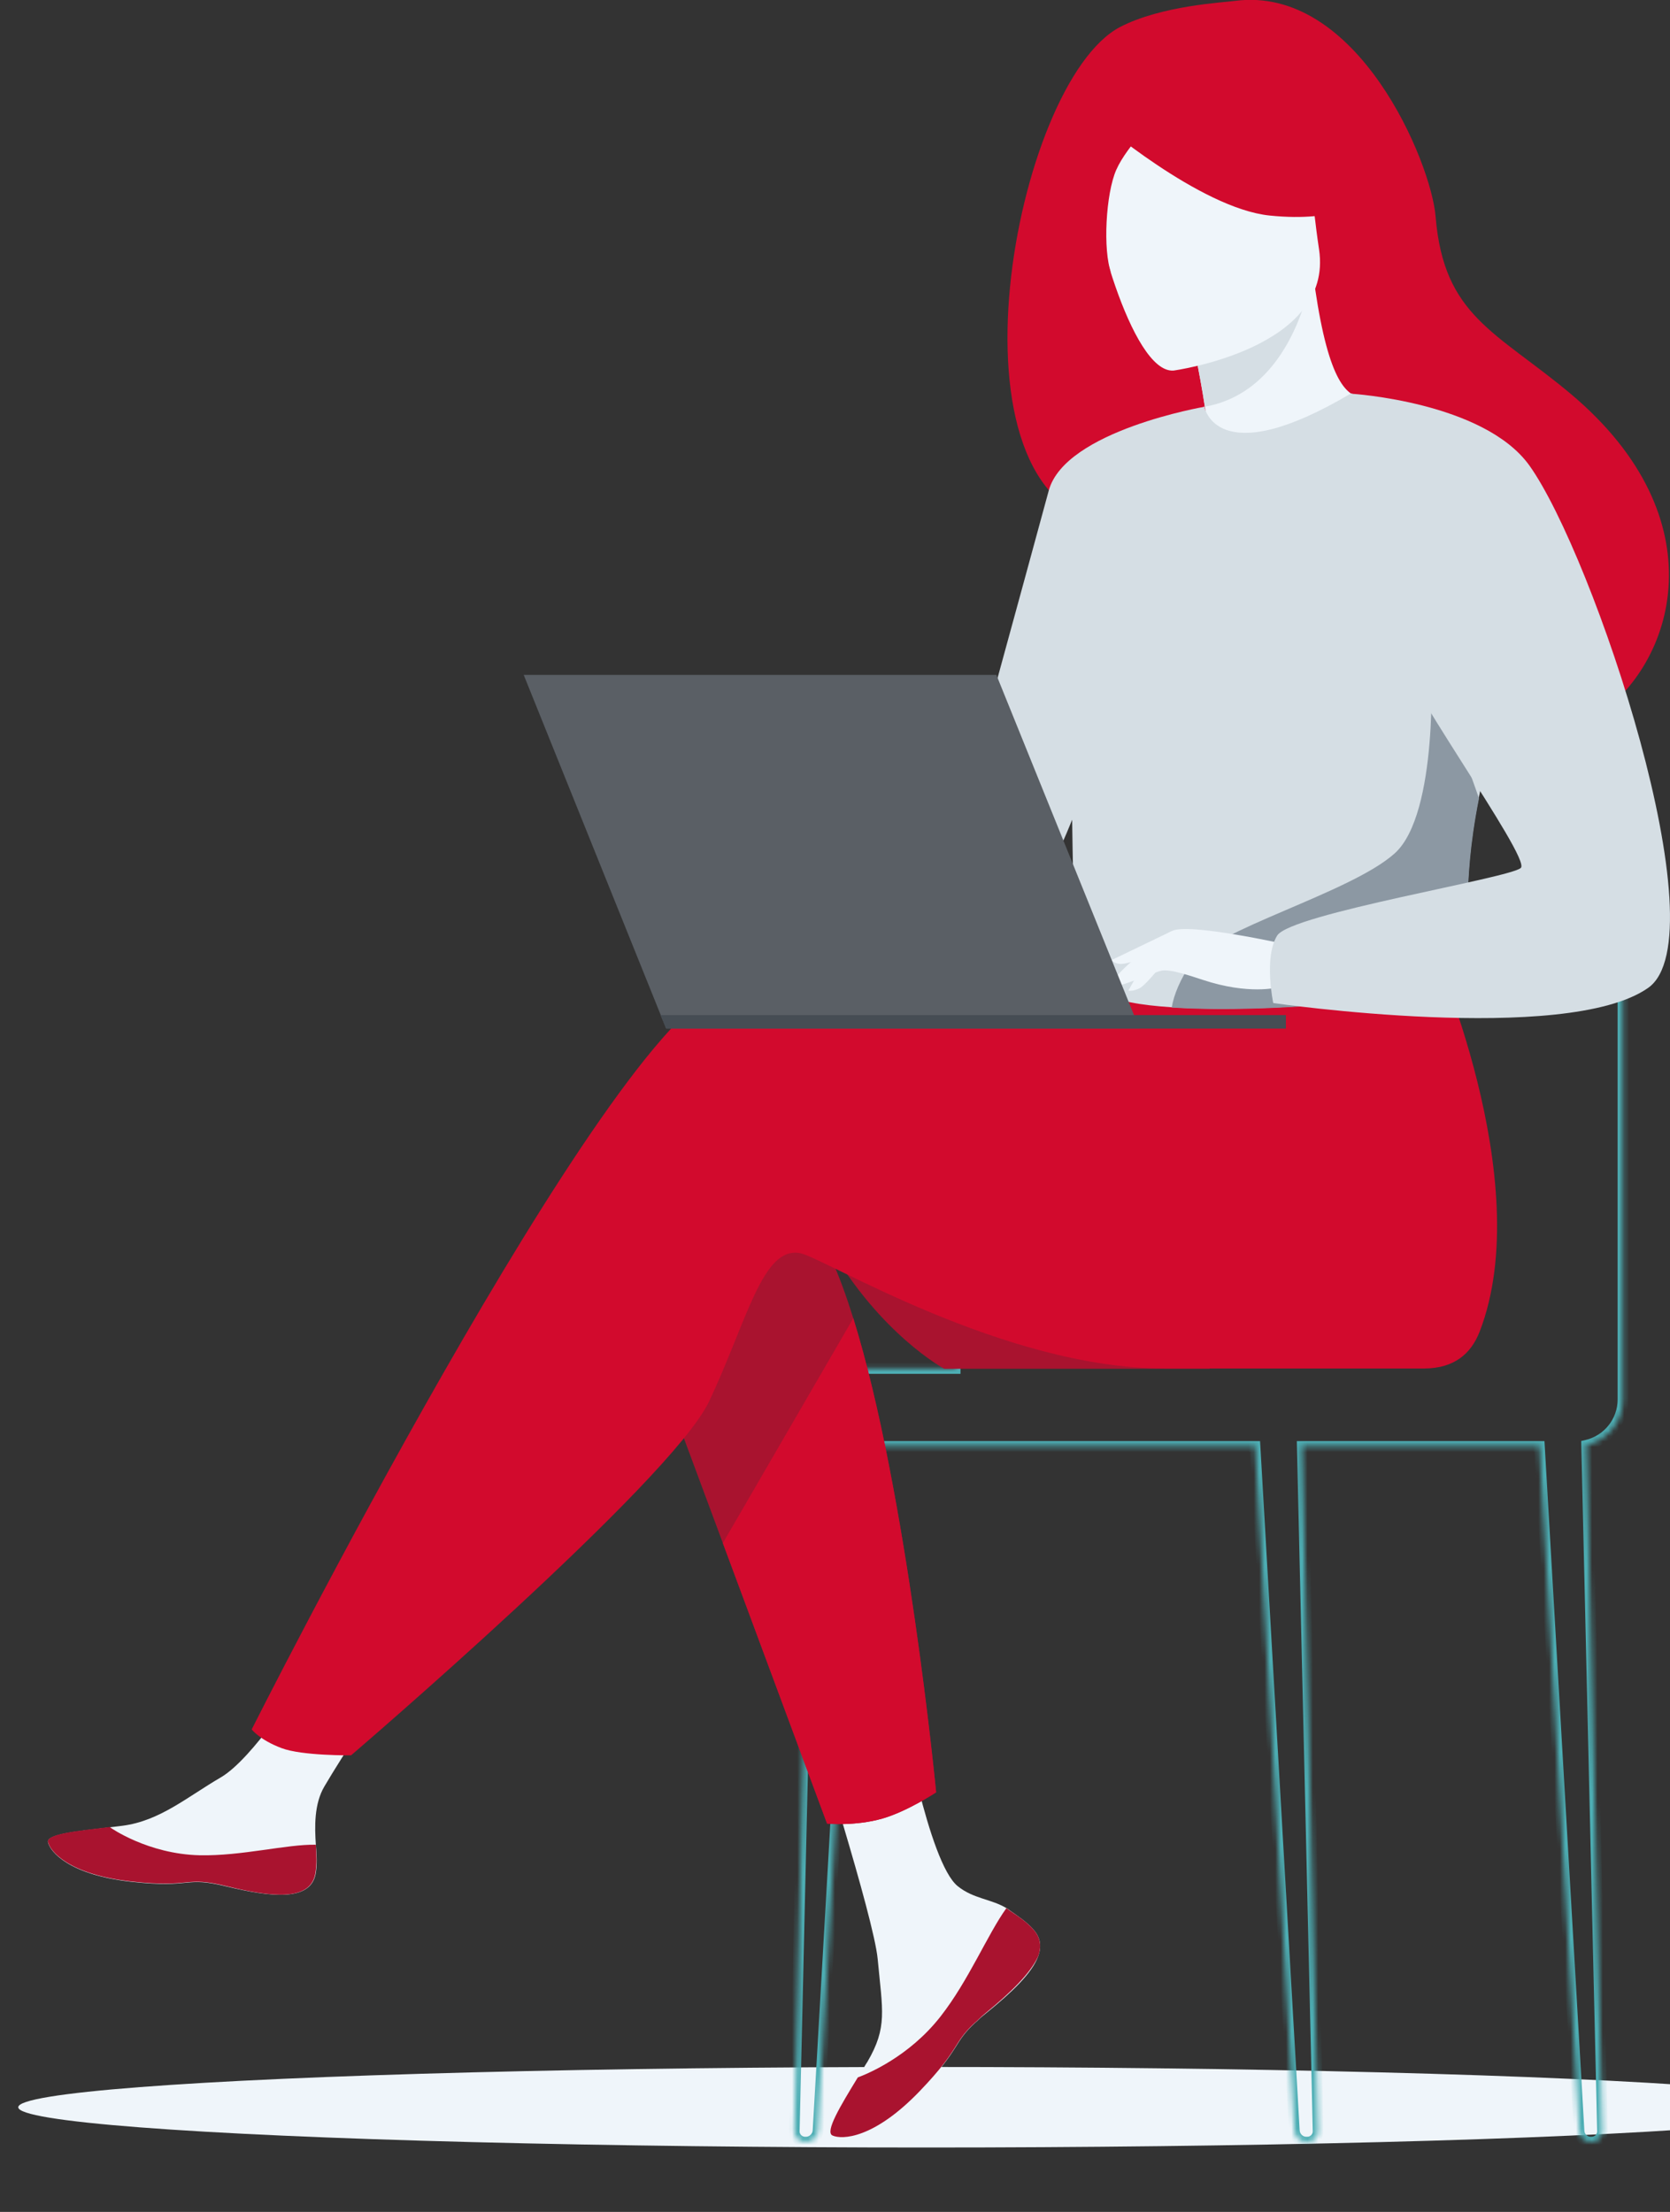 <svg width="311" height="412" viewBox="0 0 311 412" fill="none" xmlns="http://www.w3.org/2000/svg">
<rect x="0" y="0" width="311" height="412" fill="#333333" stroke="none"/>
<g clip-path="url(#clip0)">
<ellipse rx="169.087" ry="7.5" transform="matrix(-1 0 0 1 172.487 392.5)" fill="#EFF5FA"/>
<mask id="path-2-inside-1" fill="white">
<path fill-rule="evenodd" clip-rule="evenodd" d="M302.248 163.335V254.954V260.674C302.248 264.812 299.355 268.29 295.485 269.193L298.433 396.926C298.489 398.047 297.535 399 296.413 399H296.245C295.067 399 294.113 398.103 294.057 396.926L286.678 269.421H242.529L245.472 396.926C245.528 398.047 244.575 399 243.453 399H243.284C242.106 399 241.152 398.103 241.04 396.926L233.714 269.421H166.031H165.975V269.42H159.669L152.342 396.926C152.23 398.103 151.22 399 150.098 399H149.93C148.807 399 147.854 398.047 147.91 396.926L150.853 269.42H150.715C147.125 269.42 144.263 266.504 144.263 262.915V261.401C144.263 257.813 147.181 254.897 150.771 254.897H177.869V163.335C177.869 147.242 190.941 134.178 207.042 134.178H273.075C289.176 134.178 302.248 147.242 302.248 163.335Z"/>
</mask>
<path d="M295.485 269.193L294.485 269.216L294.466 268.403L295.257 268.219L295.485 269.193ZM298.433 396.926L297.434 396.976L297.434 396.962L297.433 396.949L298.433 396.926ZM294.057 396.926L295.055 396.868L295.056 396.878L294.057 396.926ZM286.678 269.421V268.421H287.621L287.676 269.363L286.678 269.421ZM242.529 269.421L241.529 269.444L241.506 268.421H242.529V269.421ZM245.472 396.926L244.474 396.976L244.473 396.962L244.473 396.949L245.472 396.926ZM241.04 396.926L240.045 397.02L240.043 397.002L240.042 396.983L241.04 396.926ZM233.714 269.421V268.421H234.658L234.712 269.363L233.714 269.421ZM165.975 269.421V270.421H164.975V269.421H165.975ZM165.975 269.42V268.42H166.975V269.42H165.975ZM159.669 269.42L158.67 269.362L158.724 268.42H159.669V269.42ZM152.342 396.926L153.34 396.983L153.339 397.002L153.337 397.02L152.342 396.926ZM147.91 396.926L148.91 396.949L148.909 396.962L148.909 396.976L147.91 396.926ZM150.853 269.42V268.42H151.876L151.853 269.443L150.853 269.42ZM177.869 254.897H178.869V255.897H177.869V254.897ZM301.248 254.954V163.335H303.248V254.954H301.248ZM301.248 260.674V254.954H303.248V260.674H301.248ZM295.257 268.219C298.687 267.419 301.248 264.336 301.248 260.674H303.248C303.248 265.289 300.023 269.161 295.712 270.167L295.257 268.219ZM297.433 396.949L294.485 269.216L296.484 269.17L299.433 396.902L297.433 396.949ZM296.413 398C296.995 398 297.46 397.495 297.434 396.976L299.432 396.876C299.518 398.599 298.076 400 296.413 400V398ZM296.245 398H296.413V400H296.245V398ZM295.056 396.878C295.086 397.515 295.593 398 296.245 398V400C294.541 400 293.14 398.691 293.058 396.973L295.056 396.878ZM287.676 269.363L295.055 396.868L293.059 396.983L285.679 269.478L287.676 269.363ZM242.529 268.421H286.678V270.421H242.529V268.421ZM244.473 396.949L241.529 269.444L243.529 269.398L246.472 396.902L244.473 396.949ZM243.453 398C244.034 398 244.5 397.495 244.474 396.976L246.471 396.876C246.557 398.599 245.116 400 243.453 400V398ZM243.284 398H243.453V400H243.284V398ZM242.036 396.831C242.101 397.515 242.641 398 243.284 398V400C241.571 400 240.204 398.692 240.045 397.02L242.036 396.831ZM234.712 269.363L242.039 396.868L240.042 396.983L232.715 269.478L234.712 269.363ZM166.031 268.421H233.714V270.421H166.031V268.421ZM165.975 268.421H166.031V270.421H165.975V268.421ZM166.975 269.42V269.421H164.975V269.42H166.975ZM159.669 268.42H165.975V270.42H159.669V268.42ZM151.344 396.868L158.67 269.362L160.667 269.477L153.34 396.983L151.344 396.868ZM150.098 398C150.7 398 151.283 397.499 151.346 396.831L153.337 397.02C153.177 398.707 151.739 400 150.098 400V398ZM149.93 398H150.098V400H149.93V398ZM148.909 396.976C148.883 397.495 149.348 398 149.93 398V400C148.267 400 146.825 398.599 146.911 396.876L148.909 396.976ZM151.853 269.443L148.91 396.949L146.91 396.902L149.853 269.397L151.853 269.443ZM150.715 268.42H150.853V270.42H150.715V268.42ZM145.263 262.915C145.263 265.962 147.688 268.42 150.715 268.42V270.42C146.562 270.42 143.263 267.045 143.263 262.915H145.263ZM145.263 261.401V262.915H143.263V261.401H145.263ZM150.771 255.897C147.732 255.897 145.263 258.366 145.263 261.401H143.263C143.263 257.26 146.629 253.897 150.771 253.897V255.897ZM177.869 255.897H150.771V253.897H177.869V255.897ZM178.869 163.335V254.897H176.869V163.335H178.869ZM207.042 135.178C191.492 135.178 178.869 147.795 178.869 163.335H176.869C176.869 146.689 190.389 133.178 207.042 133.178V135.178ZM273.075 135.178H207.042V133.178H273.075V135.178ZM301.248 163.335C301.248 147.795 288.624 135.178 273.075 135.178V133.178C289.728 133.178 303.248 146.689 303.248 163.335H301.248Z" fill="#4DAEB4" mask="url(#path-2-inside-1)"/>
<path d="M154.474 232.135C163.955 248.563 175.849 254.956 175.849 254.956H225.332C225.332 254.956 147.237 219.575 154.474 232.135Z" fill="#A9132F"/>
<path d="M192.511 359.47C193.802 360.927 193.97 362.61 193.353 364.348C192.175 367.6 188.248 371.244 183.759 374.889C183.198 375.338 182.637 375.786 182.245 376.179C182.133 376.291 182.02 376.403 181.908 376.515C181.796 376.571 181.74 376.683 181.628 376.739C177.42 380.608 178.991 381.505 171.417 389.411C162.777 398.439 156.83 398.551 155.091 397.766C153.632 397.093 156.55 392.271 159.804 386.944C159.972 386.664 160.14 386.44 160.252 386.159C160.701 385.43 161.094 384.701 161.543 384.029C165.302 377.58 164.348 374.553 163.45 364.908C162.721 357.115 151.276 321.285 151.276 321.285L167.882 318.426C167.882 318.426 172.876 346.966 178.374 351.339C181.291 353.694 184.601 353.694 187.462 355.433C187.687 355.545 187.855 355.657 188.023 355.825C189.538 356.89 191.221 357.956 192.511 359.47Z" fill="#EFF5FA"/>
<path d="M192.511 359.471C193.802 360.929 193.97 362.611 193.353 364.349C191.894 367.601 188.079 371.246 183.703 374.834C183.142 375.283 182.637 375.731 182.189 376.18C182.076 376.292 181.964 376.404 181.852 376.516C181.74 376.572 181.684 376.684 181.571 376.741C177.364 380.609 178.935 381.507 171.361 389.413C162.721 398.44 156.774 398.552 155.035 397.767C153.576 397.094 156.494 392.272 159.748 386.945C161.431 386.329 169.285 383.133 175.176 375.563C180.393 368.891 183.872 360.368 187.406 355.434C187.631 355.546 187.799 355.658 187.967 355.826C189.538 356.891 191.221 357.957 192.511 359.471Z" fill="#A9132F"/>
<path d="M58.763 349.098C57.753 354.2 50.46 353.359 42.269 351.397C34.134 349.378 36.042 351.789 24.428 350.5C12.815 349.21 9.337 344.893 8.944 343.154C8.608 341.641 14.386 341.08 20.501 340.351C21.287 340.239 22.072 340.183 22.802 340.071C29.758 339.173 34.807 334.744 41.147 331.043C47.094 327.567 56.014 313.381 56.014 313.381L71.947 314.614C71.947 314.614 63.588 327.286 60.39 332.781C58.483 336.033 58.595 340.295 58.819 343.603C58.988 345.453 59.1 347.304 58.763 349.098Z" fill="#EFF5FA"/>
<path d="M42.269 351.341C34.134 349.322 36.041 351.733 24.428 350.444C12.815 349.154 9.337 344.837 8.944 343.098C8.607 341.585 14.386 341.024 20.501 340.295L20.557 340.407C20.557 340.407 27.514 345.341 37.163 345.566C45.018 345.734 53.377 343.491 58.819 343.603C58.931 345.397 59.043 347.248 58.707 349.042C57.753 354.2 50.46 353.359 42.269 351.341Z" fill="#A9132F"/>
<path d="M119.746 247.385L134.614 287.419L154.025 339.677C154.025 339.677 159.299 340.182 164.348 338.724C169.004 337.378 174.334 333.846 174.334 333.846C174.334 333.846 168.948 277.775 158.906 245.534C156.325 237.292 153.464 230.563 150.266 226.807C134.614 208.415 119.746 247.385 119.746 247.385Z" fill="#A9132F"/>
<path d="M134.838 183.858C144.6 180.718 172.371 184.755 200.31 190.194L206.2 180.55L266.511 175.84C266.511 175.84 286.427 219.968 275.543 248.059C273.916 252.208 270.774 254.844 265.333 254.9H264.435C264.435 254.9 228.529 254.9 216.86 254.9C186.845 254.9 153.408 234.266 149.032 233.425C141.963 232.023 139.102 246.153 132.033 261.068C124.964 275.926 65.383 326.951 65.383 326.951C65.383 326.951 56.238 327.063 52.423 325.605C48.384 324.091 46.869 322.129 46.869 322.129C46.869 322.129 112.902 190.923 134.838 183.858Z" fill="#D20A2D"/>
<path d="M208.557 5.047C216.299 1.01 228.024 0.449 229.932 0.169C252.822 -2.859 266.567 30.335 267.352 40.372C268.867 58.931 278.629 61.735 292.486 73.341C320.201 96.611 312.066 123.693 296.918 133.73C287.83 139.785 271.841 133.73 271.841 133.73C271.616 133.898 228.024 109.395 206.593 97.564C174.334 92.966 188.865 15.42 208.557 5.047Z" fill="#D20A2D"/>
<path d="M224.546 87.526C224.434 87.582 235.093 91.227 242.218 88.087C248.951 85.115 254 74.069 253.888 74.069C250.858 73.901 247.492 71.266 244.911 53.772L243.621 54.22L221.797 62.07C221.797 62.07 223.368 69.079 224.378 75.751C225.276 81.358 225.724 86.741 224.546 87.526Z" fill="#EFF5FA"/>
<path d="M221.797 62.073C221.797 62.073 223.368 69.081 224.378 75.754C236.945 73.511 241.826 61.007 243.621 54.223L221.797 62.073Z" fill="#D5DEE4"/>
<path d="M218.543 69.023C218.543 69.023 248.446 64.986 245.64 46.427C242.835 27.867 244.855 14.859 225.612 16.597C206.425 18.391 203.788 26.017 203.171 32.409C202.666 38.913 210.689 69.584 218.543 69.023Z" fill="#EFF5FA"/>
<path d="M204.293 22.316C204.293 22.316 223.424 38.801 236.44 40.147C249.456 41.492 254.393 37.287 254.393 37.287C254.393 37.287 246.707 30.895 242.106 20.634C240.76 17.606 237.898 15.532 234.588 15.251C225.275 14.466 207.659 14.074 204.293 22.316Z" fill="#D20A2D"/>
<path d="M216.299 20.859C216.299 20.859 209.903 27.027 207.884 31.625C205.92 36.054 205.359 46.652 206.93 50.857C206.93 50.857 196.944 31.456 202.61 22.037C208.557 12.056 216.299 20.859 216.299 20.859Z" fill="#D20A2D"/>
<path d="M199.356 131.486C200.254 191.93 199.58 179.314 206.201 185.033C207.771 186.435 212.26 187.22 218.15 187.613C236.72 188.846 269.316 185.762 270.55 182.342C274.814 170.511 271.784 166.81 275.375 148.643C275.768 146.737 276.217 144.606 276.721 142.363C279.695 129.916 282.612 125.654 272.009 105.637C262.415 87.47 252.485 72.779 251.588 73.284C226.341 88.255 224.266 75.695 224.266 75.695C224.266 75.695 198.907 101.992 199.356 131.486Z" fill="#D5DEE4"/>
<path d="M134.614 287.42L154.025 339.678C154.025 339.678 159.299 340.183 164.348 338.725C169.004 337.379 174.334 333.847 174.334 333.847C174.334 333.847 168.948 277.776 158.906 245.535L134.614 287.42Z" fill="#D20A2D"/>
<path d="M224.378 75.752C224.378 75.752 198.402 80.181 195.317 91.34C192.287 102.554 174.278 168.269 174.278 168.269C174.278 168.269 187.519 170.624 193.578 164.568C199.693 158.456 214.84 107.937 214.84 107.937L224.378 75.752Z" fill="#D5DEE4"/>
<path d="M218.207 187.668C236.777 188.902 269.372 185.818 270.606 182.398C274.87 170.567 271.841 166.866 275.431 148.699L266.511 123.523C266.511 123.523 267.97 151.559 259.722 158.96C251.475 166.362 225.837 173.202 221.853 179.37C219.834 182.342 218.599 185.257 218.207 187.668Z" fill="#8C98A3"/>
<path d="M239.469 175.894C239.469 175.894 221.18 171.801 218.206 173.427C215.233 175.053 208.052 180.94 207.154 183.015C206.257 185.09 213.718 181.445 216.187 180.828C217.758 180.38 221.909 181.837 223.985 182.51C232.625 185.37 237.898 183.912 237.898 183.912L239.469 175.894Z" fill="#EFF5FA"/>
<path d="M251.7 73.34C251.7 73.34 276.273 74.854 284.8 86.685C296.75 103.394 320.538 174.548 306.905 184.024C291.589 194.733 237.113 186.827 237.113 186.827C237.113 186.827 235.318 178.361 237.842 174.267C240.367 170.174 281.322 163.558 283.229 161.651C285.137 159.745 259.61 124.813 259.61 119.15C259.61 113.487 251.7 73.34 251.7 73.34Z" fill="#D5DEE4"/>
<path d="M217.309 178.529C217.309 178.529 213.494 183.464 212.204 184.08C210.969 184.697 210.128 184.529 210.128 184.529L212.708 179.875L217.309 178.529Z" fill="#EFF5FA"/>
<path d="M218.207 173.428L207.042 178.811C207.042 178.811 207.491 179.596 208.894 179.539C210.24 179.483 213.718 178.194 213.718 178.194L218.207 173.428Z" fill="#EFF5FA"/>
<path d="M212.203 191.596H124.066L97.53 125.713H185.555L212.203 191.596Z" fill="#5A5F65"/>
<path d="M123 189.072H239.469V191.595H124.066L123 189.072Z" fill="#464D54"/>
</g>
<defs>
<clipPath id="clip0">
<rect width="311" height="412" fill="white" transform="matrix(-1 0 0 1 311 0)"/>
</clipPath>
</defs>
</svg>
